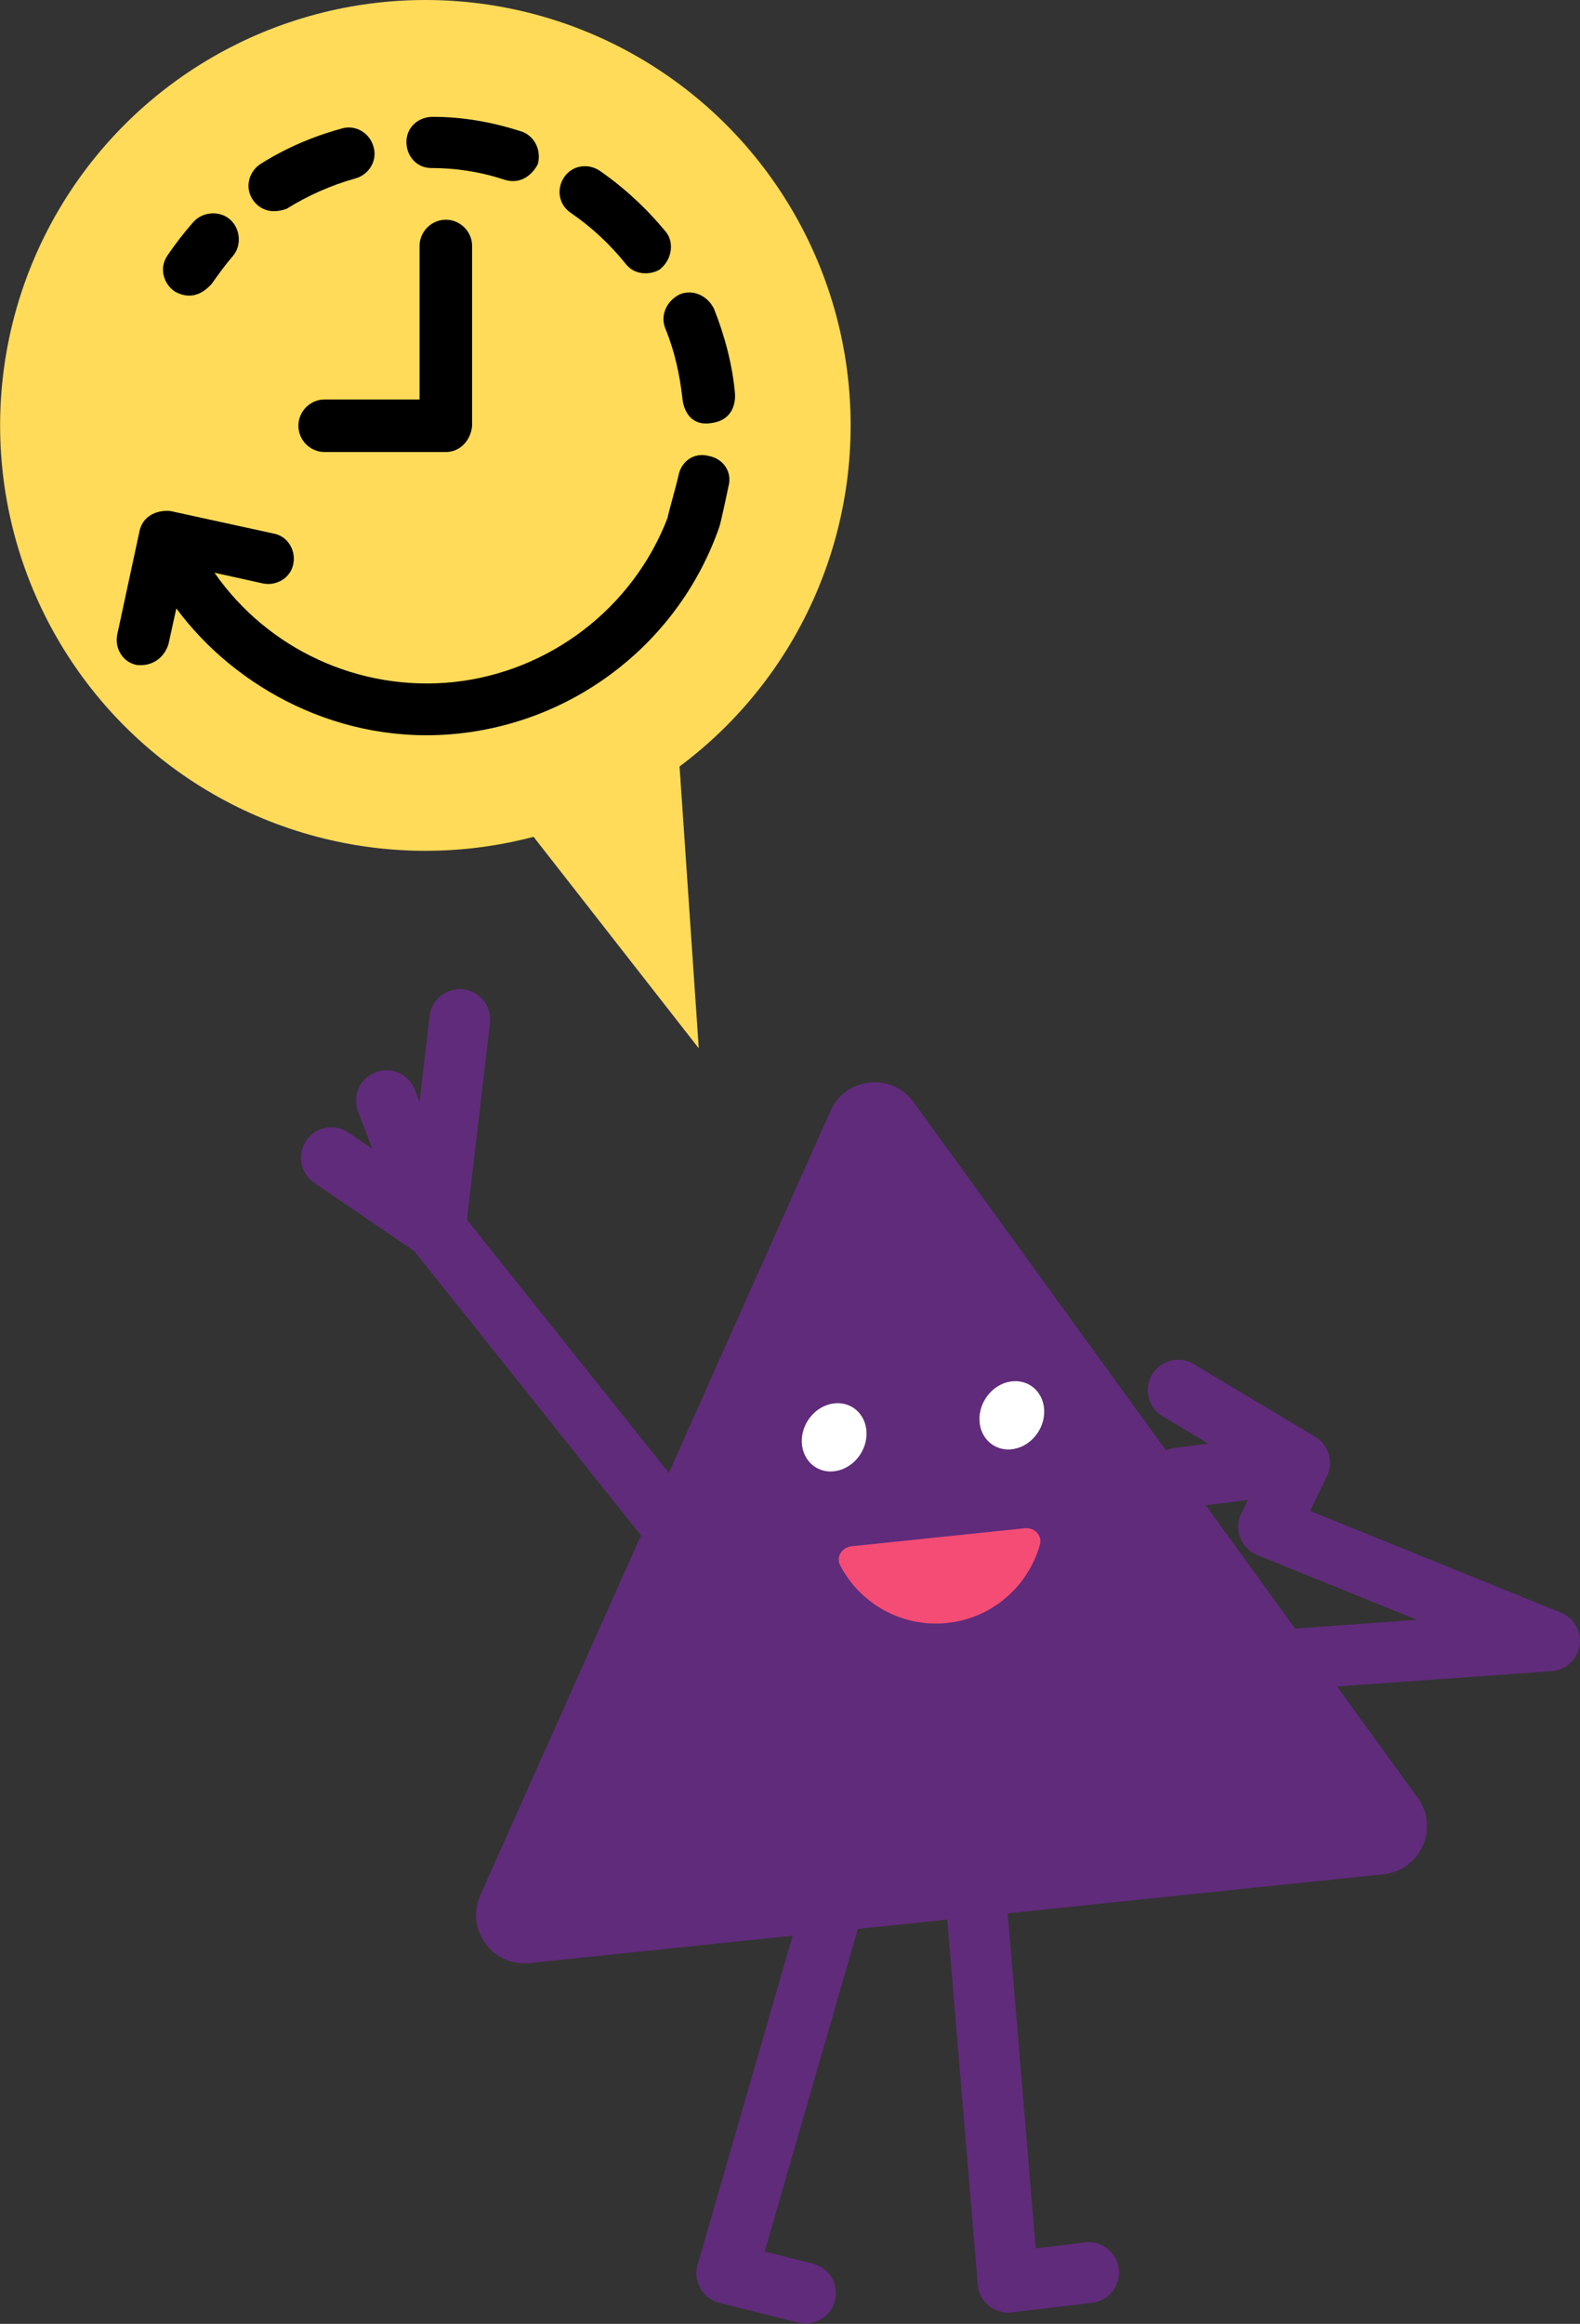 <?xml version="1.0" encoding="UTF-8"?> <svg xmlns="http://www.w3.org/2000/svg" width="842" height="1238" viewBox="0 0 842 1238" fill="none"><rect x="0" y="0" width="842" height="1238" fill="#333333" stroke="none"/><path d="M486.901 587.178L755.521 957.778C767.143 973.817 757.044 996.415 737.348 998.463L282.091 1045.8C262.395 1047.84 247.863 1027.81 255.937 1009.72L442.574 591.786C450.65 573.723 475.281 571.162 486.901 587.178Z" fill="#602B7A"></path><path d="M546.134 814.151C551.226 813.621 555.548 817.923 554.175 822.855C548.026 844.932 528.88 862.107 504.724 864.619C480.569 867.13 458.299 854.261 447.74 833.921C445.382 829.377 448.726 824.278 453.818 823.749L546.134 814.151Z" fill="#F44C75"></path><path d="M540.002 771.971C530.481 773.509 522.412 766.705 521.979 756.774C521.545 746.842 528.912 737.544 538.433 736.006C547.954 734.467 556.023 741.271 556.456 751.203C556.89 761.134 549.523 770.432 540.002 771.971Z" fill="white"></path><path d="M445.314 783.691C435.794 785.228 427.725 778.425 427.291 768.493C426.857 758.562 434.224 749.265 443.744 747.727C453.265 746.189 461.334 752.993 461.768 762.924C462.201 772.855 454.835 782.153 445.314 783.691Z" fill="white"></path><path d="M520.096 1011.22L537.196 1215.8L580.143 1210.69" stroke="#602B7A" stroke-width="32.376" stroke-linecap="round" stroke-linejoin="round"></path><path d="M444.268 1013.84L387.301 1211.08L429.248 1221.62" stroke="#602B7A" stroke-width="32.376" stroke-linecap="round" stroke-linejoin="round"></path><path d="M655.806 886.267L825.778 874.125L676.041 813.422L692.591 779.342M692.591 779.342L627.841 787.433M692.591 779.342L627.841 740.591" stroke="#602B7A" stroke-width="32.376" stroke-linecap="round" stroke-linejoin="round"></path><path d="M359.965 815.091L231.959 654.58M231.959 654.58L205.934 586.348M231.959 654.58L245.033 543.124M231.959 654.58L176.6 616.759" stroke="#602B7A" stroke-width="32.376" stroke-linecap="round" stroke-linejoin="round"></path><circle cx="226.629" cy="226.629" r="226.629" transform="matrix(-1 0 0 1 453.316 0)" fill="#FFDB59"></circle><path d="M372.379 558.478L360.238 380.413L271.205 428.976L372.379 558.478Z" fill="#FFDB59"></path><g clip-path="url(#clip0_597_88)"><path d="M93.226 155.367C96.054 156.781 104.067 161.023 112.82 151.193C116.322 146.277 119.823 141.362 123.998 136.514C128.913 130.925 128.172 121.835 122.584 116.92C116.995 112.004 107.905 112.745 102.99 118.334C98.074 123.923 93.159 130.252 88.984 136.514C84.877 142.776 86.964 151.125 93.226 155.367Z" fill="black"></path><path d="M229.853 89.515C243.185 89.515 256.45 91.602 269.108 95.844C277.592 98.336 283.787 93.016 286.615 87.428C288.702 79.752 284.528 72.008 277.525 69.921C262.106 65.006 246.686 62.245 230.593 62.245C222.917 62.245 216.588 67.834 216.588 75.577C216.588 83.32 222.177 89.515 229.853 89.515Z" fill="black"></path><path d="M354.551 174.962C359.467 186.88 362.227 199.471 363.641 212.063C363.641 212.063 364.449 227.684 379.061 225.395C393.538 223.509 391.652 209.302 391.652 209.302C390.238 193.883 386.064 178.463 380.475 164.458C376.973 157.455 369.297 153.954 362.295 156.782C355.225 160.283 351.723 167.959 354.551 174.962Z" fill="black"></path><path d="M304.121 113.351C315.299 121.027 325.13 130.184 333.546 140.688C339.808 148.499 350.38 145.267 352.467 142.776C358.056 137.86 359.47 128.77 354.554 123.182C344.724 111.264 332.806 100.086 319.541 90.929C313.212 86.754 304.862 88.101 300.62 94.43C296.378 100.76 297.792 109.109 304.121 113.351Z" fill="black"></path><path d="M152.816 111.196C163.994 104.194 176.652 98.605 189.244 95.103C196.92 93.016 201.162 85.273 199.075 78.27C196.987 70.594 189.244 66.352 182.241 68.439C166.822 72.614 152.143 78.943 138.811 87.36C132.481 91.535 130.394 99.951 134.636 106.281C137.397 110.523 143.322 114.698 152.816 111.196Z" fill="black"></path><path d="M377.647 242.901C369.971 240.814 362.968 245.729 361.554 253.405C360.14 259.735 355.831 274.481 355.763 275.895C337.246 324.039 292.806 357.908 241.767 363.362C191.536 368.614 142.652 345.922 114.304 305.118L140.228 310.841C147.23 312.255 154.906 308.013 156.32 300.337C157.734 293.334 153.492 285.658 145.816 284.244L91.209 272.326C87.707 271.653 76.799 272.326 74.375 282.83L62.457 338.179C61.043 345.181 65.285 352.858 72.961 354.272C81.513 355.147 87.64 350.097 89.795 343.094L93.969 324.106C125.145 366.324 181.436 397.567 244.595 390.766C308.293 383.898 362.295 341.007 383.303 280.81C383.976 279.06 387.141 264.381 388.218 259.062C390.306 251.318 385.39 244.315 377.647 242.901Z" fill="black"></path><path d="M173.019 240.814H237.592C245.268 240.814 250.924 234.484 251.598 226.808V131.06C251.598 123.384 245.268 117.054 237.592 117.054C229.916 117.054 223.587 123.384 223.587 131.06V212.803H173.019C165.343 212.803 159.014 219.132 159.014 226.808C159.014 234.484 165.276 240.814 173.019 240.814Z" fill="black"></path></g><defs><clipPath id="clip0_597_88"><rect width="329.545" height="329.545" fill="white" transform="translate(62.188 62.199)"></rect></clipPath></defs></svg> 